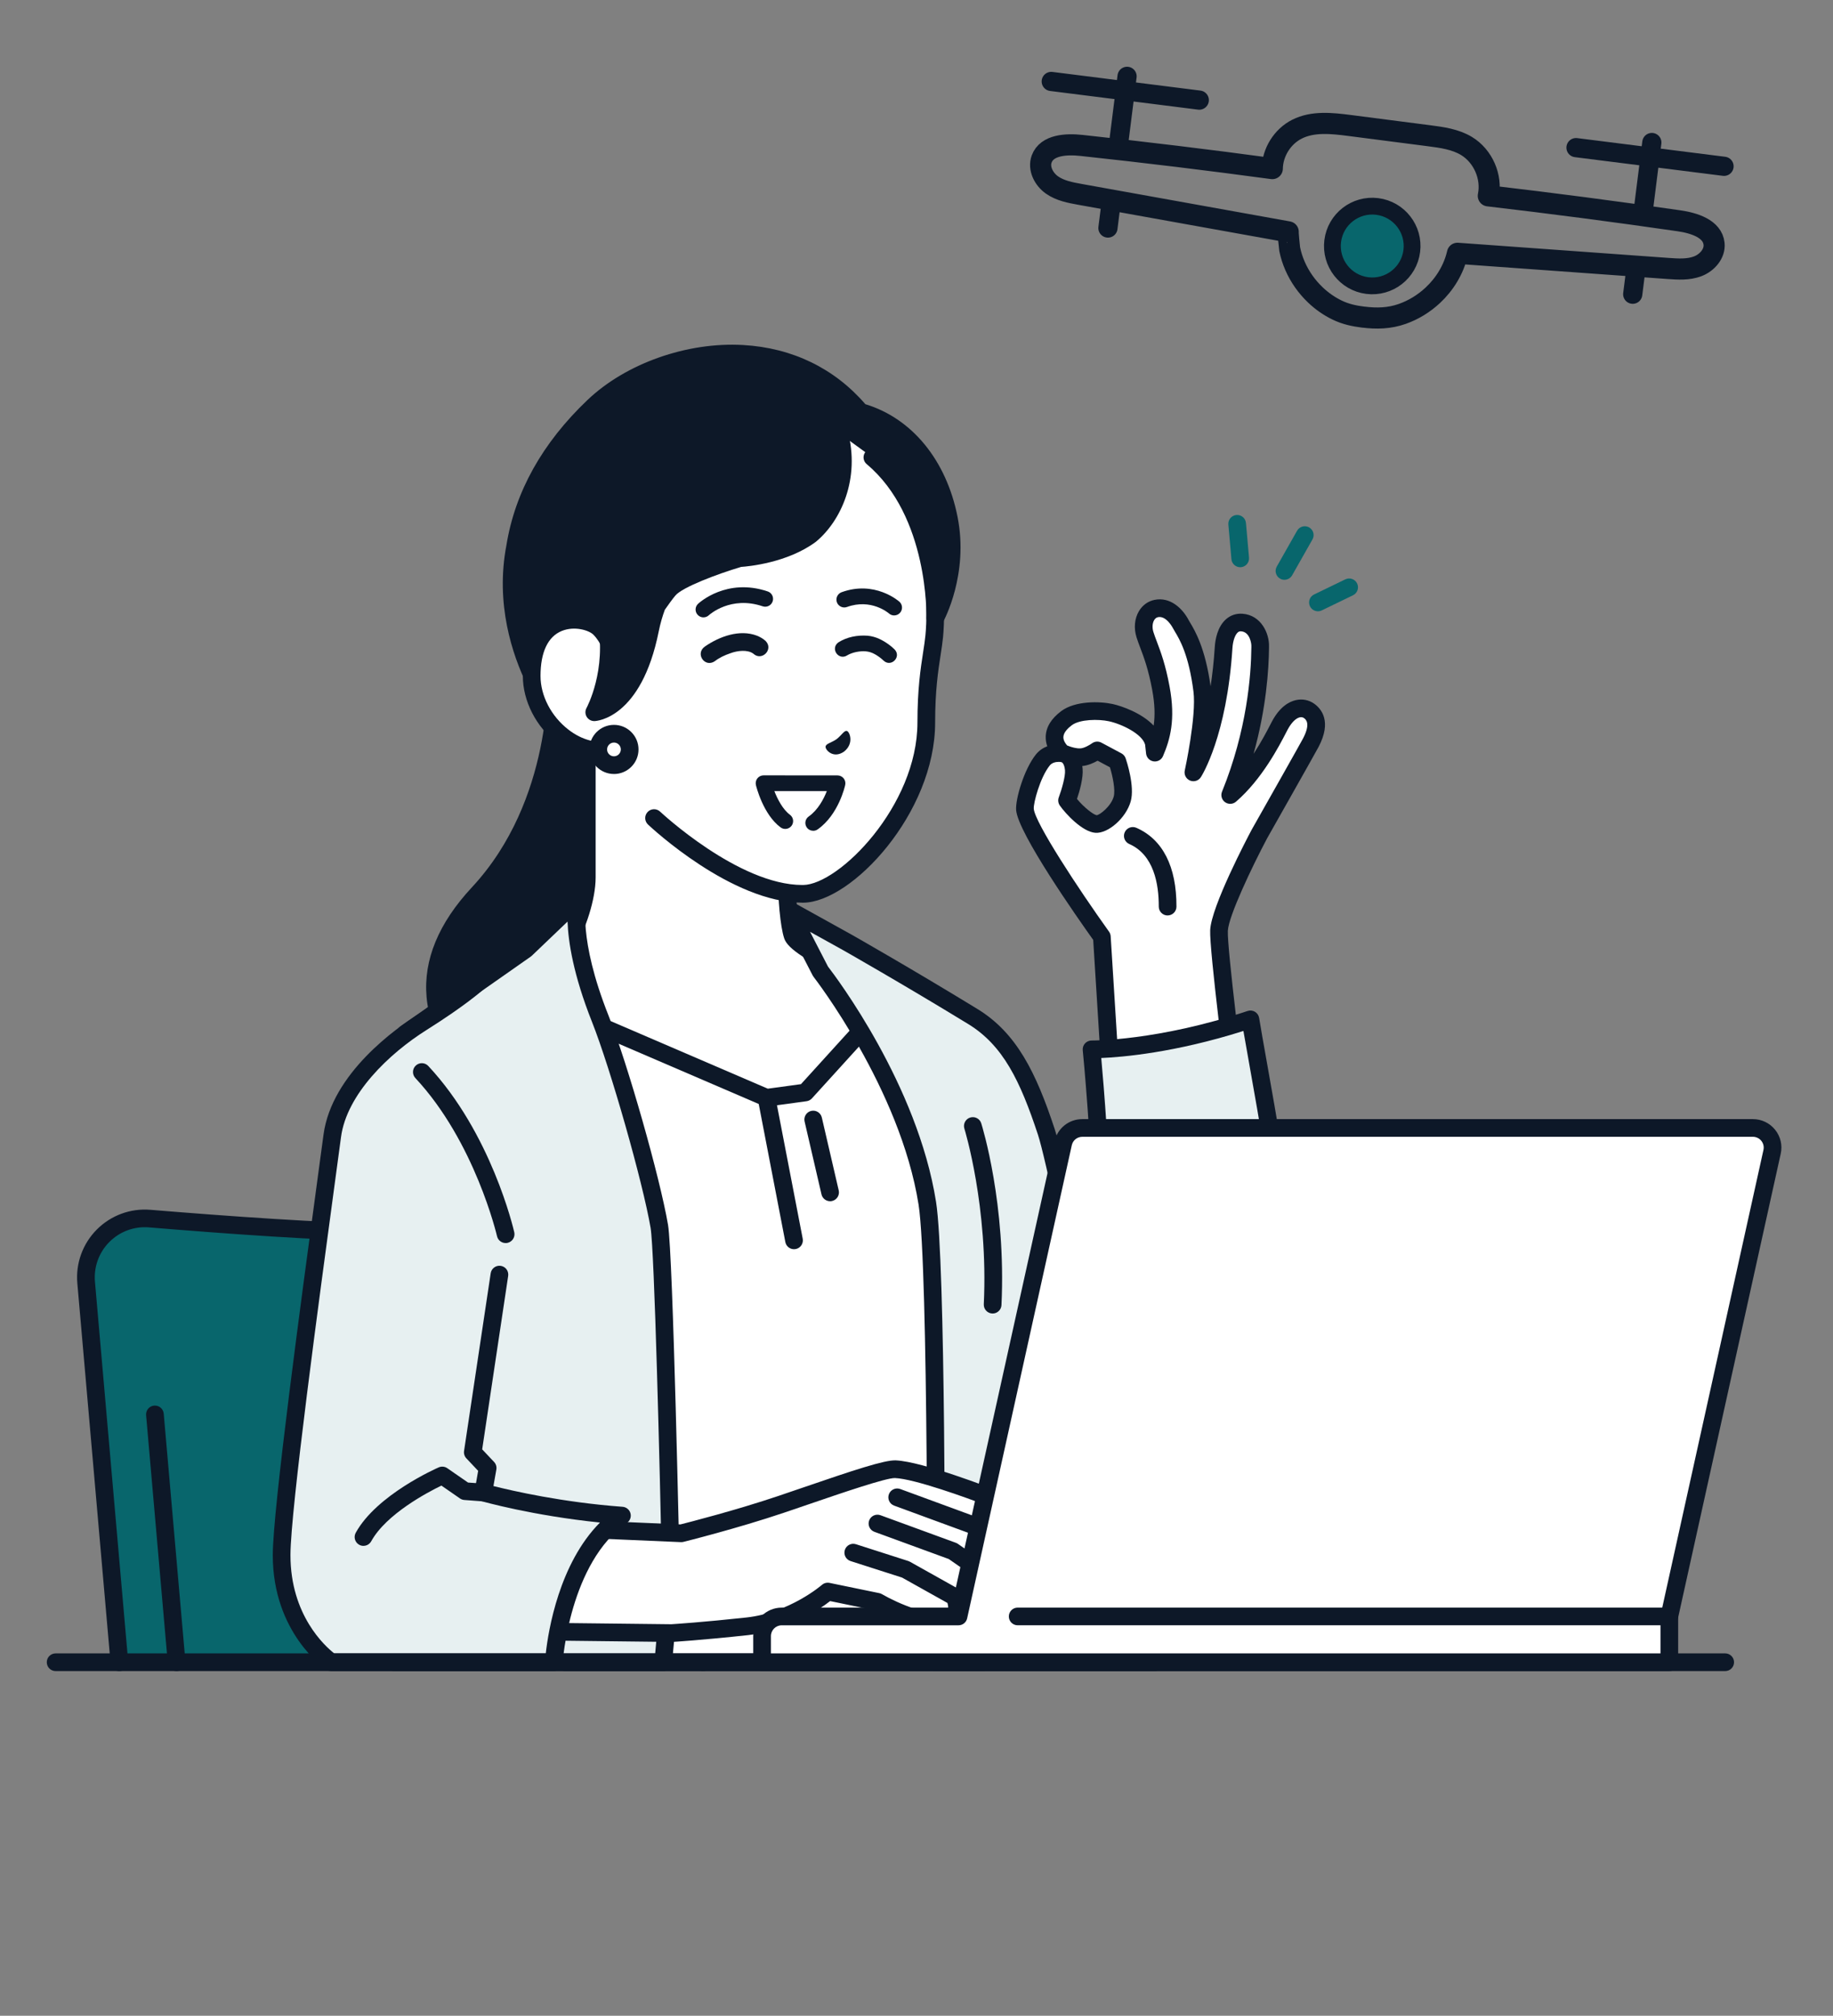 <svg width="191" height="210" viewBox="0 0 191 210" fill="none" xmlns="http://www.w3.org/2000/svg">
<rect x="0" y="0" width="191" height="210" fill="#808080" stroke="none"/>
<g clip-path="url(#clip0_9361_8028)">
<path d="M133.839 60.403C133.686 60.403 133.53 60.364 133.387 60.282C132.945 60.031 132.789 59.47 133.039 59.028L135.157 55.29C135.409 54.848 135.97 54.693 136.412 54.942C136.854 55.194 137.01 55.755 136.76 56.197L134.642 59.934C134.472 60.233 134.161 60.401 133.839 60.401V60.403Z" fill="#08666C"/>
<path d="M129.232 59.093C128.759 59.093 128.358 58.733 128.315 58.254L127.996 54.652C127.951 54.144 128.325 53.698 128.831 53.653C129.343 53.608 129.785 53.982 129.83 54.488L130.149 58.09C130.194 58.598 129.819 59.044 129.314 59.089C129.285 59.091 129.259 59.093 129.232 59.093Z" fill="#08666C"/>
<path d="M137.329 63.682C136.987 63.682 136.658 63.489 136.5 63.162C136.279 62.703 136.47 62.153 136.928 61.932L140.182 60.356C140.639 60.135 141.191 60.325 141.412 60.783C141.633 61.242 141.443 61.792 140.985 62.014L137.73 63.59C137.601 63.653 137.464 63.682 137.329 63.682Z" fill="#08666C"/>
<path d="M108.659 79.178C107.539 80.576 106.737 83.461 106.8 84.323C106.972 86.658 114.813 97.596 114.813 97.596L116.25 120.54L129.284 117.326C129.284 117.326 126.926 99.262 127.022 96.945C127.118 94.63 131.218 86.906 131.218 86.906C131.218 86.906 136.275 77.964 136.592 77.36C137.479 75.665 137.211 74.638 136.41 74.061C135.682 73.535 134.386 73.66 133.357 75.579C132.869 76.488 131.032 80.379 128.187 82.821C131.402 74.916 131.296 68.041 131.31 67.299C131.326 66.558 130.874 64.959 129.396 64.851C128.097 64.754 127.577 66.22 127.499 67.452C126.922 76.484 124.351 80.463 124.351 80.463C124.351 80.463 125.62 74.679 125.272 71.93C124.685 67.288 123.381 65.669 123.055 65.049C122.732 64.429 121.819 63.123 120.485 63.391C119.423 63.606 118.917 64.877 119.308 66.12C119.697 67.36 120.401 68.641 120.968 71.703C121.522 74.691 121.132 76.556 120.339 78.41L120.231 77.413C119.824 75.631 116.968 74.509 115.743 74.243C114.517 73.977 112.269 73.969 111.131 74.82C108.591 76.722 110.716 78.486 110.716 78.486C110.716 78.486 109.42 78.224 108.659 79.176V79.178ZM111.189 83.392C111.189 83.392 111.993 81.259 111.891 80.168C111.76 78.758 110.97 78.562 110.97 78.562C110.97 78.562 111.827 78.932 112.631 78.889C113.436 78.846 114.332 78.183 114.332 78.183L116.42 79.298C116.42 79.298 117.31 81.898 116.934 83.242C116.557 84.587 115.026 85.903 114.205 85.846C113.383 85.791 111.874 84.376 111.189 83.392Z" fill="white"/>
<path d="M116.251 121.461C116.057 121.461 115.866 121.399 115.707 121.283C115.486 121.121 115.348 120.871 115.332 120.597L113.912 97.917C112.287 95.639 106.06 86.775 105.882 84.391C105.798 83.253 106.705 80.144 107.939 78.603C108.281 78.177 108.701 77.907 109.126 77.745C109.022 77.448 108.954 77.112 108.965 76.744C108.989 75.762 109.534 74.867 110.58 74.083C112.025 73.001 114.577 73.048 115.938 73.344C116.869 73.547 118.967 74.272 120.213 75.592C120.363 74.558 120.34 73.375 120.062 71.875C119.661 69.72 119.194 68.486 118.82 67.495C118.676 67.116 118.541 66.758 118.429 66.4C118.128 65.442 118.218 64.447 118.676 63.672C119.045 63.049 119.622 62.63 120.304 62.493C121.941 62.161 123.222 63.379 123.873 64.627C123.908 64.695 123.959 64.777 124.018 64.877C124.493 65.667 125.59 67.491 126.143 71.494C126.331 70.27 126.485 68.907 126.581 67.401C126.628 66.66 126.845 65.299 127.768 64.496C128.241 64.085 128.826 63.893 129.467 63.938C131.423 64.081 132.263 66.003 132.232 67.323V67.466C132.211 69.748 131.945 73.787 130.623 78.531C131.444 77.276 132.037 76.128 132.361 75.502C132.434 75.358 132.496 75.24 132.545 75.15C133.372 73.604 134.346 73.095 135.015 72.941C135.705 72.782 136.393 72.917 136.95 73.318C137.709 73.864 138.775 75.174 137.408 77.79C137.091 78.396 132.305 86.857 132.025 87.352C130.478 90.269 128.005 95.455 127.942 96.986C127.866 98.82 129.544 112.206 130.197 117.21C130.259 117.674 129.96 118.11 129.506 118.223L116.472 121.436C116.398 121.455 116.325 121.463 116.251 121.463V121.461ZM110.301 79.374C110.045 79.374 109.636 79.431 109.378 79.755C108.383 80.997 107.675 83.648 107.72 84.255C107.827 85.688 112.37 92.606 115.563 97.06C115.664 97.201 115.723 97.367 115.733 97.539L117.102 119.381L128.265 116.629C127.801 113.03 126.014 99.012 126.102 96.906C126.204 94.452 129.976 87.283 130.406 86.474C130.41 86.466 130.414 86.46 130.418 86.452C132.166 83.363 135.533 77.401 135.777 76.932C136.61 75.34 136.055 74.939 135.873 74.808C135.787 74.746 135.642 74.683 135.431 74.732C135.015 74.828 134.555 75.297 134.17 76.015C134.125 76.099 134.068 76.21 134 76.343C133.315 77.669 131.497 81.196 128.789 83.521C128.466 83.797 127.997 83.817 127.651 83.57C127.305 83.322 127.176 82.87 127.336 82.475C129.937 76.081 130.367 70.315 130.392 67.448V67.282C130.4 67.045 130.236 65.837 129.334 65.772C129.184 65.761 129.082 65.792 128.98 65.882C128.689 66.136 128.468 66.776 128.421 67.515C127.835 76.683 125.238 80.797 125.128 80.966C124.886 81.341 124.411 81.488 124 81.316C123.589 81.144 123.359 80.704 123.453 80.269C123.466 80.213 124.684 74.609 124.36 72.049C123.873 68.203 122.905 66.596 122.44 65.823C122.356 65.686 122.289 65.571 122.242 65.477C122.17 65.338 121.511 64.126 120.668 64.296C120.5 64.329 120.365 64.433 120.263 64.607C120.076 64.924 120.046 65.399 120.187 65.845C120.283 66.154 120.404 66.472 120.543 66.84C120.944 67.9 121.444 69.218 121.873 71.535C122.514 74.982 121.922 77.049 121.186 78.77C121.022 79.155 120.619 79.382 120.203 79.319C119.79 79.257 119.468 78.924 119.423 78.508L119.321 77.573C119.02 76.468 116.912 75.436 115.547 75.139C114.47 74.906 112.53 74.92 111.683 75.553C111.292 75.846 110.823 76.296 110.805 76.777C110.79 77.151 111.046 77.493 111.2 77.665C111.235 77.675 111.312 77.698 111.413 77.743C111.652 77.833 112.166 77.989 112.583 77.966C112.974 77.945 113.564 77.602 113.787 77.438C114.073 77.229 114.454 77.201 114.767 77.368L116.855 78.484C117.059 78.594 117.217 78.776 117.293 78.998C117.393 79.292 118.265 81.914 117.821 83.488C117.34 85.203 115.479 86.853 114.141 86.761C112.784 86.669 111.026 84.767 110.432 83.914C110.26 83.666 110.219 83.347 110.326 83.064C110.629 82.26 111.03 80.854 110.973 80.25C110.917 79.661 110.729 79.474 110.676 79.436C110.641 79.421 110.616 79.411 110.604 79.405C110.596 79.401 110.59 79.399 110.584 79.395C110.567 79.392 110.551 79.388 110.535 79.386C110.526 79.386 110.434 79.37 110.301 79.37V79.374ZM112.223 83.232C112.944 84.114 113.944 84.882 114.274 84.927C114.603 84.902 115.766 84 116.048 82.993C116.241 82.307 115.944 80.878 115.657 79.935L114.372 79.249C113.969 79.476 113.377 79.749 112.774 79.804C112.788 79.894 112.798 79.986 112.808 80.084C112.896 81.042 112.483 82.46 112.223 83.232Z" fill="#0D1828"/>
<path d="M121.666 95.371H121.662C121.153 95.371 120.743 94.956 120.745 94.446C120.753 92.09 120.227 89.049 117.669 87.927C117.202 87.722 116.992 87.18 117.194 86.713C117.399 86.247 117.941 86.036 118.408 86.239C121.159 87.444 122.602 90.283 122.587 94.452C122.587 94.96 122.174 95.369 121.666 95.369V95.371Z" fill="#0D1828"/>
<path d="M130.294 106.198C120.628 109.424 113.738 109.324 113.738 109.324C113.738 109.324 114.723 119.125 114.854 128.614L115.294 143.553C115.294 143.553 119.35 148.205 124.727 148.246C128.587 148.275 135.91 144.832 134.504 133.448C133.297 122.017 131.111 111.213 130.294 106.198Z" fill="#E7F0F1"/>
<path d="M124.774 149.167C124.755 149.167 124.739 149.167 124.721 149.167C118.996 149.126 114.778 144.361 114.602 144.159C114.268 143.776 114.307 143.193 114.69 142.859C115.072 142.525 115.656 142.564 115.989 142.949C116.026 142.992 119.852 147.29 124.735 147.325C124.747 147.325 124.762 147.325 124.774 147.325C126.458 147.325 129.103 146.541 131.078 144.322C133.286 141.844 134.154 138.121 133.591 133.561C132.67 124.836 131.16 116.385 130.163 110.791C129.938 109.526 129.733 108.386 129.565 107.404C122.406 109.672 116.933 110.132 114.751 110.222C115.001 112.959 115.67 120.924 115.777 128.6C115.783 129.109 115.377 129.527 114.868 129.533C114.864 129.533 114.86 129.533 114.856 129.533C114.352 129.533 113.943 129.13 113.934 128.624C113.806 119.287 112.833 109.512 112.823 109.414C112.797 109.152 112.882 108.892 113.061 108.699C113.239 108.507 113.49 108.396 113.752 108.4C113.818 108.4 120.621 108.454 130.003 105.322C130.259 105.236 130.54 105.267 130.771 105.408C131.002 105.547 131.16 105.783 131.203 106.049C131.393 107.222 131.663 108.726 131.972 110.466C132.975 116.084 134.492 124.574 135.419 133.348C136.213 139.779 134.244 143.532 132.451 145.544C130.073 148.213 126.937 149.163 124.772 149.163L124.774 149.167Z" fill="#0D1828"/>
<path d="M62.992 126.911C56.4 127.515 46.049 128.364 39.915 128.364C33.781 128.364 22.897 127.548 15.598 126.946C11.806 126.633 8.647 129.809 8.979 133.6L12.44 173.165H73.228L69.668 132.488C69.372 129.099 66.379 126.598 62.992 126.909V126.911Z" fill="#08666C"/>
<path d="M73.226 174.09C72.753 174.09 72.352 173.728 72.309 173.249L68.75 132.572C68.627 131.178 67.97 129.918 66.898 129.021C65.825 128.125 64.468 127.701 63.076 127.83C55.825 128.495 45.921 129.287 39.916 129.287C33.911 129.287 23.384 128.516 15.523 127.867C13.988 127.74 12.483 128.295 11.395 129.388C10.308 130.481 9.761 131.989 9.894 133.524L13.355 173.091C13.4 173.599 13.026 174.045 12.518 174.09C12.007 174.135 11.565 173.758 11.52 173.253L8.058 133.688C7.876 131.61 8.615 129.57 10.087 128.092C11.558 126.614 13.593 125.863 15.672 126.035C23.501 126.68 34.06 127.449 39.914 127.449C46.162 127.449 57.002 126.541 62.907 126C64.791 125.826 66.627 126.399 68.079 127.613C69.53 128.827 70.42 130.532 70.586 132.417L74.145 173.093C74.19 173.601 73.816 174.047 73.308 174.092C73.281 174.094 73.253 174.096 73.226 174.096V174.09Z" fill="#0D1828"/>
<path d="M18.401 174.09C17.928 174.09 17.527 173.728 17.484 173.249L15.224 147.434C15.179 146.926 15.554 146.48 16.061 146.435C16.571 146.39 17.015 146.766 17.06 147.272L19.32 173.087C19.365 173.595 18.99 174.041 18.483 174.086C18.456 174.088 18.427 174.09 18.401 174.09Z" fill="#0D1828"/>
<path d="M49.841 93.073C41.126 102.43 47.2 109.993 50.099 112.175C53.901 115.04 62.678 114.32 62.678 114.32L63.748 70.248H57.972C57.972 70.248 58.713 83.543 49.841 93.07V93.073Z" fill="#0D1828"/>
<path d="M60.239 115.327C57.237 115.327 52.288 114.981 49.543 112.911C47.419 111.311 44.811 107.981 44.449 103.867C44.111 100.013 45.697 96.171 49.166 92.446C57.654 83.33 57.059 70.432 57.053 70.301C57.038 70.049 57.13 69.801 57.304 69.617C57.478 69.433 57.72 69.329 57.974 69.329H63.749C64.259 69.329 64.67 69.74 64.67 70.25C64.67 70.759 64.259 71.171 63.749 71.171H58.913C58.905 74.476 58.258 85.387 50.515 93.701C47.416 97.027 45.994 100.394 46.285 103.705C46.594 107.218 48.831 110.069 50.652 111.44C54.13 114.06 62.519 113.411 62.603 113.403C63.111 113.36 63.555 113.738 63.596 114.246C63.637 114.754 63.26 115.198 62.753 115.239C62.634 115.249 61.651 115.325 60.241 115.325L60.239 115.327Z" fill="#0D1828"/>
<path d="M82.591 97.475C82.21 96.337 81.987 93.463 81.987 91.423V88.656L72.59 81.652L61.147 72.01V91.423C61.147 93.48 60.15 96.497 59.148 98.153C57.817 100.347 56.229 101.002 54.54 102.201C48.562 106.446 45.758 109.053 45.758 109.053L64.111 120.012L97.161 117.302L99.218 107.086C99.218 107.086 96.465 105.107 89.756 101.867C87.881 100.961 82.975 98.613 82.593 97.475H82.591Z" fill="white"/>
<path d="M64.107 120.933C63.945 120.933 63.784 120.89 63.636 120.802L45.283 109.844C45.034 109.694 44.87 109.438 44.839 109.15C44.809 108.861 44.915 108.577 45.128 108.378C45.244 108.27 48.044 105.681 54.004 101.448C54.391 101.174 54.766 100.93 55.13 100.695C56.362 99.897 57.426 99.207 58.358 97.674C59.258 96.186 60.224 93.32 60.224 91.421V72.008C60.224 71.65 60.431 71.324 60.757 71.173C61.08 71.021 61.465 71.073 61.739 71.304L73.162 80.927L82.536 87.915C82.769 88.089 82.906 88.363 82.906 88.654V91.421C82.906 93.621 83.156 96.233 83.455 97.156C83.661 97.502 84.801 98.451 90.029 100.975L90.151 101.034C96.855 104.272 99.636 106.252 99.751 106.335C100.045 106.546 100.187 106.911 100.117 107.265L98.06 117.48C97.96 117.979 97.473 118.301 96.975 118.2C96.476 118.1 96.155 117.615 96.255 117.116L98.189 107.504C97.139 106.823 94.347 105.105 89.351 102.692L89.228 102.633C84.048 100.132 82.083 98.857 81.717 97.764C81.293 96.499 81.064 93.552 81.064 91.419V89.114L72.038 82.387C72.024 82.376 72.009 82.364 71.995 82.352L62.066 73.985V91.419C62.066 93.728 60.982 96.896 59.932 98.626C58.783 100.521 57.435 101.393 56.131 102.238C55.783 102.463 55.423 102.696 55.071 102.948C51.137 105.74 48.577 107.83 47.314 108.908L64.58 119.218C65.016 119.477 65.159 120.044 64.899 120.48C64.727 120.769 64.42 120.929 64.107 120.929V120.933Z" fill="#0D1828"/>
<path d="M76.313 38.767C81.022 38.706 86.819 40.623 90.235 44.211C97.449 51.788 97.74 62.13 97.349 66.269C97.157 68.277 96.52 70.507 96.52 75.27C96.52 84.589 87.889 93.077 83.701 93.12C76.593 93.191 68.153 85.228 68.153 85.228L61.143 74.652V68.5C61.143 68.5 61.143 64.574 61.179 60.415C61.233 54.24 63.114 38.937 76.311 38.765L76.313 38.767Z" fill="white"/>
<path d="M83.606 94.041C83.641 94.041 83.676 94.041 83.711 94.041C88.754 93.99 97.442 84.695 97.442 75.27C97.442 71.932 97.757 69.879 98.013 68.23C98.114 67.575 98.21 66.954 98.267 66.359C98.484 64.073 99.143 52.232 90.903 43.577C87.119 39.604 80.999 37.846 76.521 37.846C76.447 37.846 76.375 37.846 76.302 37.846C70.295 37.924 65.689 41.074 62.982 46.954C60.587 52.157 60.28 58.096 60.26 60.407C60.223 64.523 60.223 68.461 60.223 68.5V74.652C60.223 75.162 60.634 75.573 61.144 75.573C61.653 75.573 62.065 75.162 62.065 74.652V68.5C62.065 68.461 62.065 64.531 62.102 60.423C62.12 58.231 62.409 52.603 64.654 47.723C67.077 42.459 71.005 39.755 76.324 39.686C76.392 39.686 76.457 39.686 76.525 39.686C80.604 39.686 86.161 41.268 89.567 44.846C97.256 52.922 96.634 64.036 96.431 66.181C96.378 66.723 96.292 67.29 96.19 67.947C95.926 69.66 95.598 71.791 95.598 75.268C95.598 83.95 87.411 92.16 83.69 92.197C83.662 92.197 83.631 92.197 83.602 92.197C76.969 92.197 68.866 84.632 68.784 84.554C68.414 84.206 67.83 84.223 67.482 84.593C67.134 84.963 67.151 85.545 67.519 85.895C67.873 86.228 76.234 94.039 83.604 94.039L83.606 94.041Z" fill="#0D1828"/>
<path d="M61.851 42.337C68.28 36.219 81.888 33.638 89.651 42.916C94.261 44.189 97.748 48.364 98.872 54.003C100.016 59.738 97.454 64.372 97.454 64.372C97.454 64.372 97.808 53.426 90.904 47.646L87.445 45.128C88.612 49.51 87.001 53.592 84.455 55.71C81.46 57.935 77.068 58.148 77.068 58.148C77.068 58.148 70.904 59.957 69.661 61.459C68.417 62.959 65.906 66.996 65.906 66.996L63.515 66.985L57.565 74.061C57.565 74.061 51.853 66.48 53.678 56.958C54.462 52.104 56.926 47.022 61.853 42.337H61.851Z" fill="#0D1828"/>
<path d="M62.484 65.469C63.571 66.57 63.831 67.91 63.831 67.91L63.974 78.056C59.877 79.114 55.4 74.882 55.4 70.42C55.4 63.414 61.096 64.064 62.484 65.469Z" fill="white"/>
<path d="M62.684 79.139C63.2 79.139 63.709 79.075 64.204 78.948C64.698 78.821 64.992 78.318 64.865 77.827C64.739 77.333 64.237 77.039 63.744 77.166C62.301 77.538 60.653 77.117 59.223 76.007C57.434 74.621 56.322 72.481 56.322 70.422C56.322 67.949 57.086 66.328 58.529 65.735C59.894 65.174 61.403 65.686 61.828 66.117C62.696 66.996 62.925 68.076 62.927 68.086C63.023 68.586 63.509 68.911 64.006 68.815C64.505 68.719 64.831 68.236 64.734 67.736C64.722 67.671 64.407 66.107 63.138 64.822C62.133 63.805 59.818 63.213 57.829 64.03C56.578 64.543 54.48 66.056 54.48 70.42C54.48 73.035 55.866 75.735 58.095 77.46C59.513 78.559 61.124 79.137 62.686 79.137L62.684 79.139Z" fill="#0D1828"/>
<path d="M63.164 64.566L70.207 59.883C70.207 59.883 68.474 61.92 67.737 65.596C66.04 74.061 61.92 74.206 61.92 74.206C61.92 74.206 64.237 70.066 63.162 64.568L63.164 64.566Z" fill="#0D1828"/>
<path d="M61.115 73.758C61.138 73.719 63.25 69.82 62.259 64.744C62.161 64.245 62.486 63.762 62.986 63.663C63.485 63.565 63.968 63.891 64.066 64.39C64.703 67.646 64.224 70.442 63.667 72.29C64.742 71.3 66.048 69.329 66.832 65.415C67.607 61.551 69.425 59.378 69.502 59.288C69.832 58.901 70.413 58.854 70.8 59.183C70.89 59.259 70.96 59.351 71.013 59.449C73.053 58.42 75.808 57.564 76.701 57.298C77.235 56.979 80.686 54.731 81.318 49.801C81.384 49.297 81.846 48.941 82.35 49.005C82.855 49.07 83.211 49.531 83.146 50.036C82.757 53.07 81.463 55.233 80.211 56.672C81.416 56.34 82.763 55.814 83.883 54.989C86.015 53.203 87.663 49.541 86.554 45.368C86.423 44.877 86.715 44.371 87.207 44.24C87.698 44.109 88.203 44.402 88.334 44.893C89.656 49.862 87.634 54.263 85.043 56.42C85.031 56.43 85.017 56.441 85.004 56.451C82.063 58.635 77.984 59.009 77.229 59.06C74.779 59.787 71.093 61.172 70.37 62.047C70.067 62.411 69.683 62.939 69.277 63.522C69.036 64.175 68.811 64.928 68.641 65.774C66.821 74.849 62.153 75.115 61.954 75.123C61.944 75.123 61.934 75.123 61.921 75.123C61.602 75.123 61.305 74.955 61.138 74.683C60.964 74.4 60.957 74.044 61.117 73.754L61.115 73.758Z" fill="#0D1828"/>
<path d="M52.769 56.801C53.669 51.236 56.512 46.146 61.215 41.672C65.221 37.858 71.584 35.609 77.43 35.943C82.542 36.233 86.943 38.364 90.173 42.109C95.019 43.573 98.599 47.928 99.774 53.825C100.969 59.822 98.37 64.619 98.259 64.82C98.052 65.192 97.621 65.375 97.209 65.262C96.8 65.15 96.519 64.771 96.532 64.345C96.536 64.241 96.781 53.772 90.312 48.354C89.921 48.027 89.87 47.447 90.197 47.056C90.525 46.668 91.104 46.614 91.495 46.942C95.756 50.511 97.387 55.849 98.007 59.685C98.28 58.115 98.374 56.218 97.969 54.185C96.908 48.874 93.707 44.993 89.405 43.804C89.225 43.755 89.063 43.651 88.945 43.507C85.267 39.111 80.596 37.967 77.325 37.781C71.963 37.476 66.14 39.527 62.484 43.004C58.076 47.198 55.419 51.944 54.584 57.106C54.584 57.114 54.582 57.124 54.58 57.133C53.763 61.396 54.545 65.28 55.599 68.195C55.151 69.173 54.989 70.266 54.932 71.4C53.373 68.205 51.6 62.912 52.769 56.799V56.801Z" fill="#0D1828"/>
<path d="M65.611 78.074C65.611 78.979 64.876 79.712 63.971 79.71C63.067 79.71 62.334 78.975 62.336 78.07C62.336 77.165 63.071 76.433 63.975 76.435C64.88 76.435 65.613 77.17 65.611 78.074Z" fill="white"/>
<path d="M63.972 80.633C62.562 80.633 61.414 79.482 61.416 78.072C61.416 76.662 62.564 75.516 63.974 75.516C64.658 75.516 65.301 75.782 65.784 76.267C66.267 76.75 66.533 77.393 66.533 78.076C66.533 78.76 66.267 79.403 65.782 79.886C65.299 80.369 64.656 80.635 63.974 80.635L63.972 80.633ZM63.258 78.074C63.258 78.469 63.579 78.791 63.974 78.791C64.165 78.791 64.345 78.717 64.48 78.582C64.615 78.447 64.691 78.267 64.691 78.076C64.691 77.886 64.617 77.706 64.482 77.569C64.347 77.434 64.167 77.358 63.977 77.358C63.581 77.358 63.26 77.679 63.26 78.074H63.258Z" fill="#0D1828"/>
<path d="M86.024 77.79C86.053 77.467 86.608 77.395 87.164 77.01C87.703 76.595 87.979 76.057 88.259 76.155C88.548 76.255 89.014 77.473 87.942 78.306C86.831 79.073 85.996 78.126 86.024 77.792V77.79Z" fill="#0D1828"/>
<path d="M73.3 64.318C73.081 64.318 72.862 64.23 72.7 64.056C72.393 63.727 72.409 63.211 72.739 62.904C72.86 62.792 75.725 60.166 79.999 61.615C80.427 61.76 80.656 62.225 80.51 62.652C80.365 63.08 79.9 63.309 79.473 63.164C76.155 62.038 73.949 64.016 73.857 64.099C73.699 64.245 73.5 64.316 73.302 64.316L73.3 64.318Z" fill="#0D1828"/>
<path d="M93.174 64.116C92.981 64.116 92.787 64.048 92.631 63.909C92.559 63.847 90.763 62.325 88.255 63.236C87.829 63.389 87.361 63.17 87.205 62.746C87.052 62.321 87.271 61.852 87.694 61.696C91.137 60.446 93.612 62.593 93.716 62.683C94.054 62.984 94.084 63.5 93.785 63.839C93.624 64.022 93.399 64.114 93.174 64.114V64.116Z" fill="#0D1828"/>
<path d="M84.738 86.55C84.48 86.55 84.227 86.429 84.067 86.202C83.807 85.831 83.895 85.322 84.266 85.062C85.24 84.376 85.833 83.238 86.155 82.417L80.688 82.413C81.019 83.263 81.568 84.327 82.313 84.88C82.675 85.15 82.753 85.661 82.483 86.026C82.213 86.39 81.701 86.466 81.337 86.196C79.513 84.845 78.795 81.91 78.766 81.785C78.709 81.541 78.766 81.284 78.919 81.087C79.075 80.891 79.31 80.776 79.562 80.776L87.272 80.782C87.52 80.782 87.753 80.895 87.909 81.087C88.064 81.279 88.124 81.531 88.072 81.773C88.046 81.897 87.383 84.871 85.205 86.402C85.062 86.503 84.898 86.552 84.734 86.552L84.738 86.55Z" fill="#0D1828"/>
<path d="M87.347 66.93C88.258 66.349 89.351 66.15 90.419 66.228C91.285 66.318 91.961 66.676 92.618 67.149C92.839 67.315 93.007 67.45 93.215 67.655C93.964 68.43 92.857 69.56 92.067 68.821C91.817 68.58 91.492 68.338 91.185 68.168C90.536 67.79 89.898 67.792 89.206 67.927C88.893 67.992 88.545 68.113 88.295 68.264C87.394 68.864 86.484 67.583 87.347 66.93Z" fill="#0D1828"/>
<path d="M78.49 68.093C77.898 67.663 76.861 67.769 76.097 68.058C75.522 68.254 74.963 68.51 74.487 68.88C73.434 69.603 72.405 68.082 73.449 67.356C74.951 66.31 77.076 65.528 78.883 66.228C79.212 66.363 79.523 66.535 79.79 66.787C80.629 67.665 79.374 68.927 78.49 68.093Z" fill="#0D1828"/>
<path d="M92.563 104.297L83.917 113.81L79.873 114.361L59.148 105.449L58.902 173.169H102.356L100.512 157.481V118.767L92.563 104.297Z" fill="white"/>
<path d="M102.357 174.09H58.904C58.658 174.09 58.425 173.992 58.251 173.82C58.079 173.646 57.98 173.411 57.983 173.167L58.228 105.447C58.228 105.138 58.386 104.85 58.644 104.68C58.901 104.51 59.229 104.481 59.513 104.604L80.003 113.417L83.462 112.946L91.88 103.679C92.081 103.458 92.374 103.347 92.67 103.384C92.965 103.419 93.227 103.595 93.37 103.855L101.32 118.325C101.393 118.46 101.434 118.614 101.434 118.769V157.428L103.272 173.063C103.303 173.325 103.221 173.587 103.045 173.783C102.871 173.98 102.619 174.092 102.357 174.092V174.09ZM59.827 172.248H101.322L99.598 157.59C99.594 157.555 99.592 157.518 99.592 157.481V119.005L92.378 105.871L84.602 114.43C84.457 114.59 84.258 114.694 84.045 114.723L80.001 115.274C79.835 115.296 79.668 115.274 79.514 115.206L60.068 106.843L59.831 172.246L59.827 172.248Z" fill="#0D1828"/>
<path d="M86.497 125.141C86.077 125.141 85.699 124.852 85.6 124.429L83.84 116.837C83.726 116.342 84.035 115.847 84.53 115.732C85.025 115.618 85.521 115.927 85.635 116.422L87.395 124.013C87.51 124.508 87.201 125.004 86.706 125.118C86.636 125.135 86.567 125.143 86.497 125.143V125.141Z" fill="#0D1828"/>
<path d="M82.736 130.141C82.304 130.141 81.917 129.834 81.833 129.394L78.968 114.535C78.872 114.035 79.199 113.552 79.699 113.456C80.198 113.36 80.681 113.688 80.777 114.187L83.643 129.046C83.739 129.545 83.411 130.029 82.912 130.125C82.853 130.137 82.795 130.141 82.736 130.141Z" fill="#0D1828"/>
<path d="M69.11 173.169H41.09C41.09 173.169 41.227 167.177 42.402 160.539C42.973 157.313 41.829 141.574 39.283 128.021C36.737 114.467 42.228 107.697 42.228 107.697L54.781 98.9L60.2 93.72C60.2 93.72 59.147 97.566 62.542 106.121C64.474 110.99 67.851 122.785 68.698 127.759C69.216 130.788 69.912 164.381 69.912 164.381L69.11 173.171V173.169Z" fill="#E7F0F1"/>
<path d="M41.09 174.09C40.843 174.09 40.605 173.99 40.431 173.814C40.257 173.636 40.163 173.396 40.169 173.149C40.169 173.087 40.323 167.009 41.496 160.379C42.056 157.207 40.884 141.525 38.378 128.19C35.783 114.377 41.277 107.406 41.512 107.115C41.565 107.05 41.629 106.991 41.698 106.941L54.193 98.183L59.564 93.052C59.863 92.766 60.317 92.715 60.673 92.927C61.029 93.14 61.199 93.562 61.089 93.961C61.083 93.99 60.197 97.713 63.4 105.779C65.395 110.806 68.76 122.636 69.609 127.601C70.131 130.661 70.807 162.985 70.835 164.36C70.835 164.395 70.835 164.43 70.831 164.462L70.029 173.253C69.986 173.728 69.589 174.09 69.112 174.09H41.092H41.09ZM42.875 108.368C42.273 109.201 37.914 115.755 40.188 127.851C42.814 141.822 43.89 157.409 43.309 160.701C42.431 165.666 42.136 170.316 42.048 172.248H68.271L68.991 164.348C68.75 152.737 68.191 130.252 67.792 127.912C66.975 123.133 63.608 111.303 61.687 106.46C59.736 101.548 59.214 98.11 59.138 96.01L55.417 99.567C55.383 99.6 55.348 99.629 55.309 99.655L42.875 108.37V108.368Z" fill="#0D1828"/>
<path d="M82.191 94.792L88.319 98.192C88.319 98.192 94.496 101.694 101.369 105.898C105.203 108.243 107.102 112.083 109.024 117.906C110.79 123.256 120.334 173.169 120.334 173.169H97.532C97.532 173.169 97.687 132.055 96.625 125.339C94.656 112.899 85.499 101.194 85.499 101.194L82.191 94.792Z" fill="#E7F0F1"/>
<path d="M120.334 174.09H97.531C97.286 174.09 97.052 173.992 96.878 173.82C96.706 173.646 96.608 173.411 96.61 173.167C96.61 172.756 96.753 132.051 95.714 125.485C93.806 113.432 84.862 101.878 84.772 101.763C84.737 101.718 84.706 101.669 84.68 101.618L81.372 95.216C81.186 94.856 81.258 94.415 81.548 94.133C81.839 93.85 82.281 93.791 82.637 93.988L88.765 97.387C88.835 97.426 95.04 100.949 101.848 105.114C105.939 107.615 107.961 111.753 109.897 117.617C111.662 122.963 120.847 170.955 121.238 172.995C121.29 173.265 121.218 173.544 121.044 173.755C120.87 173.965 120.608 174.088 120.334 174.088V174.09ZM98.456 172.248H119.22C117.81 164.898 109.734 122.99 108.15 118.194C106.297 112.584 104.515 108.902 100.888 106.683C94.107 102.537 87.926 99.029 87.865 98.994L84.408 97.076L86.278 100.697C87.115 101.782 95.609 113.024 97.535 125.196C98.522 131.424 98.473 165.969 98.456 172.248Z" fill="#0D1828"/>
<path d="M103.433 136.838C103.418 136.838 103.404 136.838 103.388 136.838C102.88 136.813 102.487 136.381 102.512 135.874C102.995 125.714 100.514 117.658 100.489 117.578C100.338 117.093 100.608 116.575 101.093 116.424C101.578 116.272 102.096 116.541 102.247 117.026C102.354 117.365 104.853 125.458 104.354 135.962C104.329 136.455 103.924 136.84 103.435 136.84L103.433 136.838Z" fill="#0D1828"/>
<path d="M106.189 158.859L103.402 156.075C103.402 156.075 95.997 153.177 93.305 153.058C91.995 153.001 86.119 155.123 81.432 156.708C76.483 158.38 70.996 159.737 70.996 159.737L59.148 159.225L57.715 169.989L69.975 170.13C69.975 170.13 72.992 169.95 77.865 169.422C82.738 168.894 86.252 165.801 86.252 165.801L91.428 166.867C91.428 166.867 96.341 169.717 98.852 168.787C100.328 168.241 99.478 166.358 99.478 166.358C99.478 166.358 104.139 169.416 105.667 168.619C107.094 167.877 106.748 166.777 106.748 166.777C106.748 166.777 108.142 167.348 108.811 166.536C109.481 165.723 108.672 164.786 108.672 164.786C108.672 164.786 109.528 164.88 109.933 164.184C110.694 162.878 106.191 158.857 106.191 158.857L106.189 158.859Z" fill="white"/>
<path d="M109.035 160.424C108.045 159.301 106.985 158.337 106.823 158.191L104.054 155.426C103.964 155.336 103.857 155.267 103.738 155.22C103.429 155.099 96.157 152.264 93.345 152.139C92.177 152.084 88.92 153.173 83.693 154.964C82.825 155.26 81.961 155.557 81.136 155.836C76.695 157.336 71.752 158.597 70.903 158.812L59.188 158.306C58.676 158.283 58.25 158.678 58.228 159.186C58.205 159.694 58.6 160.123 59.108 160.146L70.956 160.658C71.044 160.662 71.132 160.654 71.216 160.631C71.271 160.617 76.796 159.245 81.726 157.581C82.555 157.301 83.419 157.004 84.29 156.707C87.696 155.539 92.367 153.942 93.265 153.981C95.29 154.069 100.73 156.03 102.889 156.867L105.54 159.514C105.552 159.526 105.564 159.538 105.576 159.548C107.369 161.151 109.001 163.118 109.093 163.777C109.058 163.81 109.013 163.83 108.968 163.844L102.068 158.212C101.989 158.146 101.898 158.095 101.804 158.06L93.806 155.123C93.327 154.947 92.799 155.193 92.623 155.67C92.447 156.147 92.692 156.677 93.169 156.853L101.025 159.737L108.004 165.435C108.078 165.541 108.229 165.797 108.1 165.955C107.969 166.112 107.49 166.061 107.173 165.955L99.817 160.838C99.751 160.793 99.682 160.756 99.608 160.729L91.747 157.854C91.27 157.68 90.74 157.925 90.566 158.402C90.392 158.879 90.637 159.409 91.114 159.583L98.863 162.418L105.83 167.264C105.769 167.416 105.615 167.612 105.243 167.807C104.702 168.087 102.146 167.011 99.983 165.592C99.972 165.586 99.96 165.58 99.95 165.574C99.942 165.57 99.936 165.564 99.927 165.56L94.811 162.696C94.757 162.666 94.7 162.641 94.643 162.623L89.192 160.875C88.707 160.719 88.189 160.985 88.034 161.47C87.878 161.955 88.144 162.473 88.63 162.629L93.992 164.348L98.726 166.996C98.798 167.254 98.837 167.565 98.759 167.75C98.742 167.788 98.71 167.862 98.534 167.928C97.005 168.493 93.648 167.091 91.892 166.073C91.806 166.024 91.714 165.987 91.616 165.969L86.44 164.903C86.157 164.843 85.862 164.923 85.645 165.111C85.613 165.14 82.275 168.02 77.768 168.509C73.24 169 70.289 169.19 69.953 169.211L57.728 169.072C57.728 169.072 57.72 169.072 57.718 169.072C57.215 169.072 56.803 169.477 56.797 169.983C56.791 170.49 57.198 170.908 57.708 170.914L69.968 171.055C69.968 171.055 69.974 171.055 69.978 171.055C69.996 171.055 70.015 171.055 70.033 171.055C70.064 171.055 73.128 170.869 77.968 170.343C82.211 169.882 85.441 167.625 86.499 166.798L91.102 167.748C92.054 168.284 96.501 170.648 99.174 169.659C99.782 169.434 100.226 169.021 100.462 168.462C100.511 168.345 100.548 168.226 100.576 168.106C102.361 169.102 104.76 170.136 106.096 169.442C106.927 169.008 107.361 168.437 107.562 167.893C108.243 167.93 109.001 167.766 109.525 167.129C109.991 166.562 110.063 165.95 109.961 165.416C110.251 165.253 110.525 165.009 110.73 164.655C111.291 163.693 110.771 162.389 109.042 160.428L109.035 160.424Z" fill="#0D1828"/>
<path d="M50.816 152.937L49.268 151.3L52.044 132.789L49.588 102.539C49.588 102.539 47.95 104.015 43.957 106.526C39.708 109.199 35.257 113.597 34.624 118.337C33.41 127.427 29.35 156.57 29.348 162.012C29.346 169.677 34.524 173.167 34.524 173.167H57.715C57.715 173.167 58.382 162.321 64.811 157.894C56.696 157.297 50.37 155.49 50.37 155.49L50.818 152.937H50.816Z" fill="#E7F0F1"/>
<path d="M57.712 174.09H34.521C34.337 174.09 34.159 174.035 34.007 173.933C33.78 173.779 28.422 170.077 28.424 162.012C28.424 157.246 31.451 134.904 33.076 122.902C33.328 121.045 33.545 119.447 33.709 118.215C34.564 111.798 41.392 107.048 43.463 105.744C47.321 103.317 48.952 101.865 48.969 101.851C49.347 101.511 49.929 101.542 50.269 101.921C50.608 102.299 50.578 102.881 50.201 103.22C50.131 103.282 48.459 104.778 44.444 107.304C40.528 109.768 36.13 113.99 35.534 118.458C35.37 119.69 35.153 121.289 34.902 123.147C33.283 135.106 30.268 157.366 30.266 162.01C30.264 168.277 33.885 171.511 34.824 172.244H56.871C57.145 169.81 58.277 162.888 62.518 158.615C55.508 157.899 50.348 156.441 50.111 156.374C49.657 156.245 49.374 155.792 49.456 155.328L49.824 153.23L48.596 151.928C48.402 151.724 48.314 151.439 48.355 151.159L51.13 132.648C51.206 132.145 51.675 131.799 52.178 131.875C52.682 131.95 53.028 132.419 52.952 132.922L50.244 150.991L51.482 152.303C51.683 152.514 51.771 152.808 51.72 153.095L51.417 154.814C53.355 155.305 58.599 156.513 64.874 156.975C65.263 157.004 65.592 157.276 65.695 157.653C65.797 158.03 65.65 158.431 65.328 158.652C59.352 162.768 58.636 173.12 58.629 173.224C58.599 173.709 58.195 174.088 57.71 174.088L57.712 174.09Z" fill="#0D1828"/>
<path d="M37.874 161.047C37.725 161.047 37.571 161.01 37.43 160.932C36.984 160.686 36.822 160.125 37.068 159.681C39.248 155.723 45.453 152.982 45.717 152.868C46.01 152.741 46.348 152.774 46.61 152.956L48.769 154.45L50.435 154.573C50.943 154.61 51.323 155.052 51.284 155.559C51.248 156.067 50.805 156.448 50.298 156.409L48.382 156.265C48.218 156.253 48.061 156.198 47.926 156.104L45.996 154.767C44.575 155.455 40.248 157.723 38.681 160.568C38.513 160.873 38.198 161.044 37.872 161.044L37.874 161.047Z" fill="#0D1828"/>
<path d="M52.686 129.499C52.267 129.499 51.886 129.21 51.79 128.782C51.767 128.684 49.487 118.952 43.281 112.31C42.934 111.938 42.954 111.356 43.326 111.008C43.699 110.661 44.28 110.681 44.628 111.053C51.182 118.068 53.49 127.957 53.587 128.375C53.699 128.87 53.39 129.363 52.893 129.478C52.823 129.494 52.756 129.501 52.688 129.501L52.686 129.499Z" fill="#0D1828"/>
<path d="M179.767 174.09H5.796C5.286 174.09 4.875 173.679 4.875 173.169C4.875 172.66 5.286 172.248 5.796 172.248H179.767C180.277 172.248 180.688 172.66 180.688 173.169C180.688 173.679 180.277 174.09 179.767 174.09Z" fill="#0D1828"/>
<path d="M182.655 117.509H112.78C111.82 117.509 110.989 118.176 110.782 119.113L99.879 168.401H81.457C80.327 168.401 79.41 169.317 79.41 170.447V173.169H173.946V168.401L184.653 119.998C184.935 118.72 183.963 117.509 182.655 117.509Z" fill="white"/>
<path d="M173.945 174.09H79.409C78.9 174.09 78.488 173.679 78.488 173.169V170.447C78.488 168.81 79.819 167.479 81.456 167.479H99.138L109.881 118.915C110.184 117.546 111.375 116.588 112.779 116.588H182.654C183.559 116.588 184.402 116.993 184.969 117.697C185.536 118.403 185.749 119.314 185.552 120.196L174.866 168.501V173.169C174.866 173.679 174.455 174.09 173.945 174.09ZM80.33 172.248H173.024V168.4C173.024 168.333 173.032 168.267 173.047 168.202L183.753 119.799C183.827 119.463 183.747 119.119 183.532 118.851C183.317 118.583 182.998 118.43 182.654 118.43H112.779C112.247 118.43 111.795 118.792 111.68 119.312L100.777 168.599C100.683 169.021 100.31 169.321 99.879 169.321H81.456C80.836 169.321 80.33 169.827 80.33 170.447V172.248Z" fill="#0D1828"/>
<path d="M173.946 169.319H106.042C105.532 169.319 105.121 168.908 105.121 168.398C105.121 167.889 105.532 167.477 106.042 167.477H173.946C174.456 167.477 174.867 167.889 174.867 168.398C174.867 168.908 174.456 169.319 173.946 169.319Z" fill="#0D1828"/>
</g>
<path d="M142.045 33.033C143.448 33.21 144.777 33.176 146.118 32.703C147.296 32.288 148.38 31.618 149.291 30.769C150.549 29.598 151.485 28.069 151.868 26.387C159.186 26.914 166.505 27.442 173.823 27.969C174.858 28.044 175.933 28.112 176.903 27.743C177.874 27.375 178.711 26.432 178.607 25.399C178.45 23.828 176.511 23.226 174.95 23.002C168.339 22.045 161.717 21.179 155.083 20.403C155.488 18.429 154.534 16.249 152.809 15.208C151.644 14.505 150.25 14.314 148.897 14.14C146.141 13.786 143.389 13.428 140.633 13.073C138.784 12.835 136.805 12.616 135.142 13.459C133.628 14.225 132.599 15.868 132.574 17.565C125.956 16.669 119.326 15.864 112.687 15.15C111.117 14.98 109.087 15.081 108.542 16.566C108.184 17.544 108.76 18.666 109.611 19.267C110.462 19.868 111.523 20.067 112.549 20.252C119.777 21.552 127.007 22.854 134.234 24.153C134.2 24.149 134.359 25.803 134.387 25.955C134.508 26.557 134.698 27.148 134.944 27.71C135.438 28.843 136.167 29.872 137.062 30.725C137.732 31.363 138.495 31.9 139.329 32.303C140.216 32.732 141.094 32.918 142.061 33.04" stroke="#0D1828" stroke-width="2.2" stroke-linecap="round" stroke-linejoin="round"/>
<path d="M117.441 7.953L117.252 9.457L116.481 15.566" stroke="#0D1828" stroke-width="2" stroke-linecap="round" stroke-linejoin="round"/>
<path d="M115.448 23.756L115.816 20.836" stroke="#0D1828" stroke-width="2" stroke-linecap="round" stroke-linejoin="round"/>
<path d="M124.965 10.43L109.541 8.485" stroke="#0D1828" stroke-width="2" stroke-linecap="round" stroke-linejoin="round"/>
<path d="M172.123 14.848L171.933 16.353L171.163 22.461" stroke="#0D1828" stroke-width="2" stroke-linecap="round" stroke-linejoin="round"/>
<path d="M170.131 30.651L170.5 27.726" stroke="#0D1828" stroke-width="2" stroke-linecap="round" stroke-linejoin="round"/>
<path d="M179.645 17.325L164.221 15.38" stroke="#0D1828" stroke-width="2" stroke-linecap="round" stroke-linejoin="round"/>
<path d="M142.47 29.75C144.745 30.037 146.822 28.424 147.109 26.149C147.396 23.874 145.784 21.797 143.509 21.509C141.233 21.223 139.156 22.835 138.869 25.11C138.582 27.385 140.194 29.463 142.47 29.75Z" fill="#08666C" stroke="#0D1828" stroke-width="1.749" stroke-linecap="round" stroke-linejoin="round"/>
<defs>
<clipPath id="clip0_9361_8028">
<rect width="180.75" height="138.18" fill="white" transform="translate(4.875 35.91)"/>
</clipPath>
</defs>
</svg>
